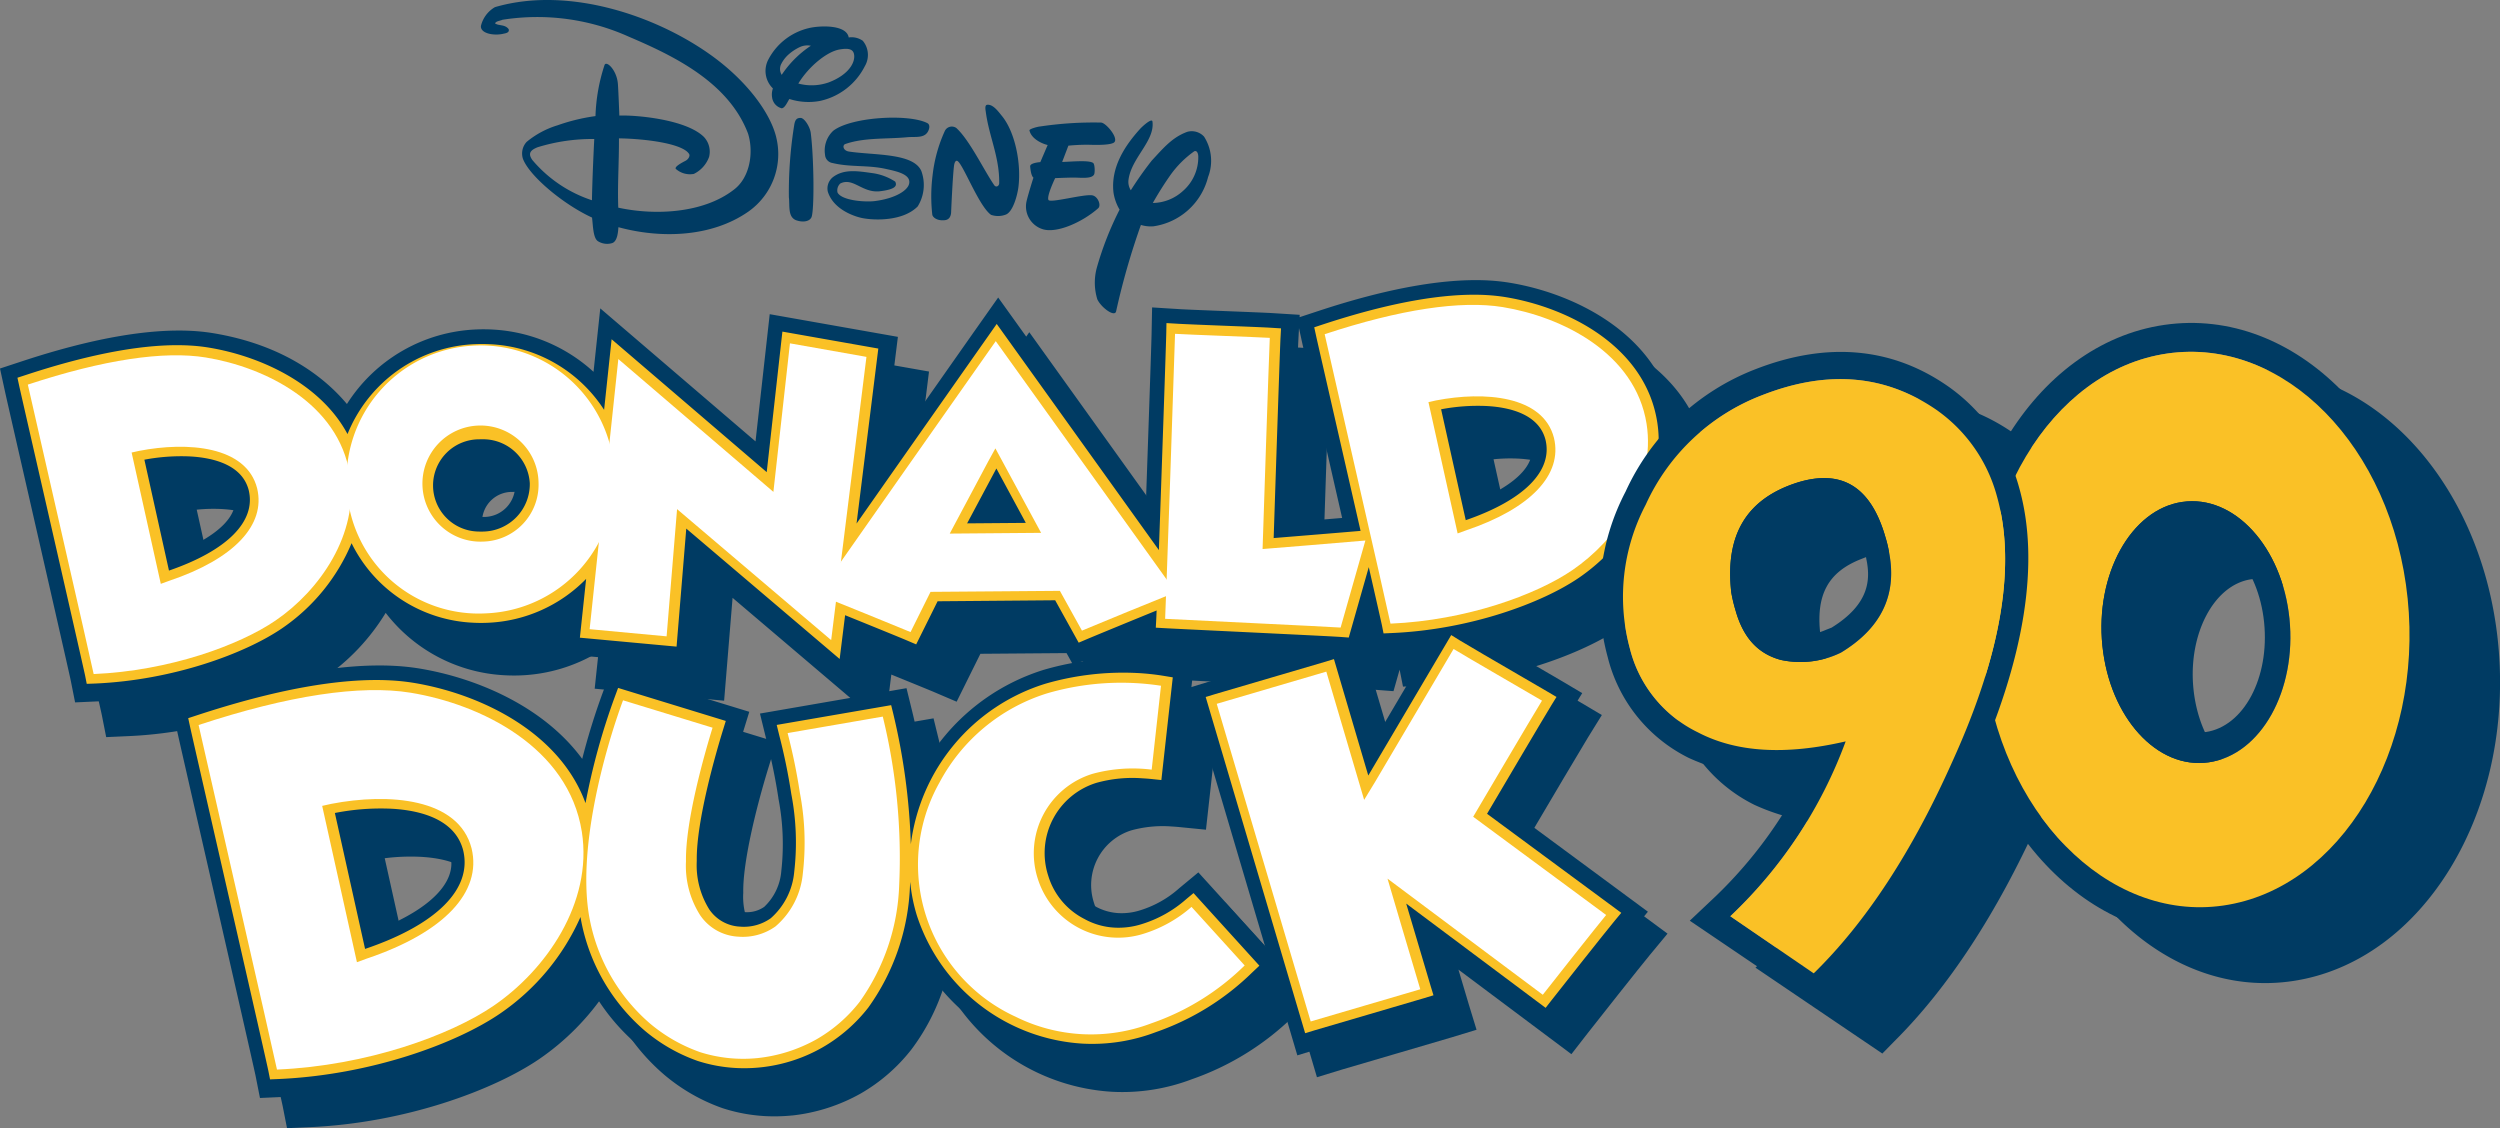 <svg id="Group_2819" data-name="Group 2819" xmlns="http://www.w3.org/2000/svg" xmlns:xlink="http://www.w3.org/1999/xlink" width="247.611" height="111.737" viewBox="0 0 247.611 111.737">
  <rect x="0" y="0" width="247.611" height="111.737" fill="#808080" stroke="none"/>
  <defs>
    <clipPath id="clip-path">
      <rect id="Rectangle_1203" data-name="Rectangle 1203" width="247.611" height="111.737" fill="none"/>
    </clipPath>
  </defs>
  <g id="Group_2818" data-name="Group 2818" clip-path="url(#clip-path)">
    <path id="Path_12787" data-name="Path 12787" d="M76.869,13.544c-.575-2.286-2.673-5.184-5.764-7.572C65.6,1.727,56.486-1.482,49.021.708a2.936,2.936,0,0,0-1.389,1.871c-.049.708,1.178.972,2.136.783.24-.06.727-.092.614-.47-.367-.506-1.012-.31-1.353-.581.125-.231.478-.236.739-.353a22.089,22.089,0,0,1,12.567,1.7c4.538,1.931,9.855,4.556,11.754,9.571.578,1.844.2,4.382-1.429,5.577-3,2.314-7.758,2.559-11.424,1.761-.083-2.306.079-4.417.068-6.864,2.6.038,6.364.511,6.958,1.566.1.184-.088.513-.358.652-.554.288-1.093.606-.972.805a2.117,2.117,0,0,0,1.785.5,3.009,3.009,0,0,0,1.512-1.679,2.117,2.117,0,0,0-.533-2.006c-1.8-1.74-6.781-2.161-8.353-2.093,0,0-.084-2.315-.143-3.129-.1-1.364-1.129-2.346-1.321-1.886a17.882,17.882,0,0,0-.9,5.066,18.8,18.8,0,0,0-3.746.908,8.809,8.809,0,0,0-3.075,1.649,1.7,1.7,0,0,0-.363,1.676c.649,1.714,4.021,4.525,6.842,5.816.106.851.1,2.122.646,2.378a1.705,1.705,0,0,0,1.332.157c.578-.171.607-1.276.637-1.581,4.264,1.163,9.252.974,12.852-1.532a6.965,6.965,0,0,0,2.763-7.429M58.632,19.835a13.062,13.062,0,0,1-5.912-3.993c-.326-.484-.405-.9.538-1.262a18.383,18.383,0,0,1,5.6-.812c-.082,1.633-.194,4.114-.229,6.067" fill="#003b63"/>
    <path id="Path_12788" data-name="Path 12788" d="M80.3,13.152c.329,2.635.363,7.747.067,8.377-.227.464-.932.472-1.4.32-.983-.26-.727-1.469-.833-2.318a41.763,41.763,0,0,1,.546-7.25c.094-.439.244-.609.624-.6.365.005.913.868.995,1.473" fill="#003b63"/>
    <path id="Path_12789" data-name="Path 12789" d="M82.95,19.064c.413.808,2.749.974,3.712.849,2.067-.27,3.231-1.064,3.378-1.7.228-.944-1.229-1.246-2.253-1.471-1.84-.421-3.5-.159-5.32-.593a.879.879,0,0,1-.752-.824,2.675,2.675,0,0,1,.819-2.378c1.813-1.386,7.509-1.692,9.319-.75.321.172.184.673-.016.941-.4.554-1.239.387-1.965.452-2.083.2-4.255.016-6.145.674-.309.1-.255.655.367.748,2.507.378,6.343.129,7.153,1.911a4.028,4.028,0,0,1-.351,3.518c-1.461,1.484-4.289,1.4-5.512,1.154-.822-.17-2.842-.868-3.392-2.608a1.43,1.43,0,0,1,.522-1.457c1.088-.807,2.41-.591,3.852-.389a5.5,5.5,0,0,1,2.3.847c.194.393.089.768-1.568.961-1.713.157-2.606-1.4-3.866-.778a.927.927,0,0,0-.281.891" fill="#003b63"/>
    <path id="Path_12790" data-name="Path 12790" d="M94.765,12.721c1.3,1.221,2.687,4.133,3.7,5.609.182.277.5.1.5-.184.041-2.579-1-4.619-1.32-7.014-.03-.225-.137-.715.118-.752.588-.081,1.12.672,1.487,1.123,1.277,1.57,1.921,4.66,1.617,7.053-.105.767-.517,2.39-1.23,2.692a2.135,2.135,0,0,1-1.48.031c-1.263-.9-2.9-5.395-3.4-5.357-.132.009-.232.187-.275.567C94.339,17.75,94.2,21.1,94.2,21.1c-.093.788-.678.716-.944.716-.49-.018-.875-.291-.918-.559a16.439,16.439,0,0,1,.027-3.87A14.372,14.372,0,0,1,93.567,13a.766.766,0,0,1,1.2-.283" fill="#003b63"/>
    <path id="Path_12791" data-name="Path 12791" d="M103.036,16.062l.729-1.7c-.51-.114-1.613-.582-1.806-1.455,0-.134.758-.354,1.077-.383a35.715,35.715,0,0,1,6.027-.384c.442.02,1.655,1.4,1.338,1.907-.22.359-1.946.312-2.633.288a19.479,19.479,0,0,0-1.95.092l-.617,1.614c1.007-.031,2.618-.193,3.058.091.184.111.2.936.111,1.134-.218.478-1.334.323-2.008.323-.7,0-1.855.056-1.855.056.048-.1-.861,1.755-.663,2.157.174.34,3.519-.605,4.349-.454.54.1.909.989.571,1.283-1.551,1.371-4.079,2.5-5.475,2.075a2.359,2.359,0,0,1-1.612-2.785c.2-.832.681-2.332.681-2.332-.034-.018-.241-.142-.325-1.1-.037-.369,1.008-.433,1-.43" fill="#003b63"/>
    <path id="Path_12792" data-name="Path 12792" d="M119.255,13.53a1.662,1.662,0,0,0-1.652-.477c-1.508.545-2.384,1.627-3.527,2.851A35.475,35.475,0,0,0,112,18.844a1.56,1.56,0,0,1-.231-1.016c.273-2.193,2.631-3.863,2.376-5.789-.052-.379-.961.445-1.2.7-1.561,1.713-2.955,3.873-2.657,6.355a4.76,4.76,0,0,0,.6,1.67,31.747,31.747,0,0,0-2.24,5.7,5.616,5.616,0,0,0,.034,3.175c.353.793,1.728,1.827,1.864,1.19A71.786,71.786,0,0,1,113,22.279a3.3,3.3,0,0,0,1.255.134,6.55,6.55,0,0,0,5.4-4.882,4.438,4.438,0,0,0-.4-4m-2.11,5.4a4.521,4.521,0,0,1-2.964,1.173,32.363,32.363,0,0,1,1.762-2.792,9.957,9.957,0,0,1,2.329-2.319c.251-.133.421.162.412.582a4.436,4.436,0,0,1-1.539,3.356" fill="#003b63"/>
    <path id="Path_12793" data-name="Path 12793" d="M85.453,4.038a1.934,1.934,0,0,0-1.392-.328c-.227-1.305-2.9-1.178-3.938-.929a6.1,6.1,0,0,0-4.02,3.11,2.418,2.418,0,0,0,.449,2.867,1.826,1.826,0,0,0-.076.915,1.273,1.273,0,0,0,.94,1.052c.349,0,.651-.805.776-.92A6.17,6.17,0,0,0,81.2,10a6.525,6.525,0,0,0,4.453-3.438,2.187,2.187,0,0,0-.2-2.524m-8.03,3.375a1.1,1.1,0,0,1-.03-1.108A3.256,3.256,0,0,1,78,5.489a4.652,4.652,0,0,1,1.242-.837,1.767,1.767,0,0,1,1.069-.121,10.318,10.318,0,0,0-2.888,2.882m4.615.762a5.092,5.092,0,0,1-2.968.1c1.016-1.684,2.845-3.175,4.1-3.377.68-.113,1.257-.111,1.4.4.211.778-.424,2.088-2.524,2.876" fill="#003b63"/>
    <path id="Path_12794" data-name="Path 12794" d="M7.005,67.393c-.131-.66-2.574-11.354-4.19-18.431l-.042-.184C1.466,43.058.6,39.271.493,38.771L0,36.5l2.206-.727c6.765-2.228,12.418-3.237,16.8-3a19.51,19.51,0,0,1,2.048.217c7.176,1.171,11.225,4.539,13.307,7.025A15.932,15.932,0,0,1,47.185,32.63c.531-.023,1.069-.02,1.6.009a16.06,16.06,0,0,1,10,4.188l.668-6.284L74.83,43.718l1.406-12.6,12.695,2.246L87.385,45.793c4.355-6.2,8.922-12.7,9.389-13.362l2.09-2.964,14.629,20.4c.266-7.621.547-15.868.563-16.726l.053-2.693,2.869.18c.75.041,2.623.115,4.433.187,1.758.07,3.733.148,4.557.193l2.761.173-.012.234,1.931-.636c6.766-2.228,12.418-3.237,16.8-3A19.625,19.625,0,0,1,149.5,28c6.738,1.1,15.072,5.353,16.391,13.72a15.458,15.458,0,0,1-1.978,9.954,21.218,21.218,0,0,1-6.471,7.056c-3.818,2.61-11.285,5.4-19.352,5.747l-2.21.1-.334-1.682-.606,2.131-2.1-.16c-.1-.008-.343-.022-.689-.041-1.86-.1-6.684-.335-10.56-.523l-.244-.011c-2.772-.135-5.118-.248-5.757-.283l-2.646-.15.041-.77c-2.017.827-4.012,1.65-4.554,1.88l-2.136.908-2.57-4.63-9.7.078-2.358,4.746-2.238-.956c-.536-.228-2.573-1.058-4.232-1.731l-.648,5.215L69.475,55.775l-.837,10.184L55.814,64.773l.386-3.634a16.127,16.127,0,0,1-7.689,2.315c-.525.023-1.059.02-1.587-.009a15.88,15.88,0,0,1-11.806-6.184A21.2,21.2,0,0,1,29,63.722c-3.819,2.61-11.285,5.4-19.352,5.747l-2.21.1ZM18.06,54.505c3.7-1.571,5.609-3.538,5.16-5.409-.4-1.572-2.589-2.022-4.351-2.118a16.434,16.434,0,0,0-2.467.065Zm30.007-9.221c-.111-.006-.226-.007-.341,0a2.959,2.959,0,1,0-.071,5.916c.107,0,.219.006.332,0a3.082,3.082,0,0,0,3.035-3.115,3.022,3.022,0,0,0-2.955-2.8M98.64,50.365l.425,0-.213-.393Zm29.953-16.631c-.046.856-.338,9.535-.617,17.973,1.434-.116,3.386-.275,4.955-.407l-1.773-7.761c-1.133-4.965-2.113-9.252-2.223-9.762l-.277-1.273ZM146.5,49.512c3.7-1.571,5.609-3.538,5.16-5.408-.4-1.573-2.589-2.023-4.35-2.119a16.45,16.45,0,0,0-2.468.065Z" fill="#003b63"/>
    <path id="Path_12795" data-name="Path 12795" d="M10.087,70.831C9.956,70.171,7.513,59.477,5.9,52.4l-.042-.185c-1.307-5.72-2.172-9.506-2.28-10.006l-.493-2.271,2.206-.726c6.765-2.228,12.418-3.237,16.8-3a19.51,19.51,0,0,1,2.048.217c7.176,1.171,11.225,4.538,13.307,7.024a15.934,15.934,0,0,1,12.823-7.386c.531-.023,1.069-.02,1.6.008a16.066,16.066,0,0,1,10,4.189l.668-6.285L77.912,47.156l1.406-12.6L92.013,36.8,90.467,49.23c4.355-6.2,8.922-12.7,9.389-13.362l2.09-2.963,14.629,20.4c.266-7.62.547-15.868.563-16.725l.053-2.694,2.869.181c.75.041,2.623.115,4.433.187,1.758.07,3.733.147,4.557.193l2.761.172-.012.234,1.931-.636c6.766-2.227,12.418-3.237,16.8-3a19.354,19.354,0,0,1,2.048.218c6.738,1.1,15.072,5.353,16.391,13.72a15.458,15.458,0,0,1-1.978,9.954,21.217,21.217,0,0,1-6.471,7.056c-3.818,2.61-11.285,5.4-19.352,5.747l-2.21.094-.334-1.682-.606,2.132-2.1-.16c-.1-.008-.343-.022-.689-.041-1.86-.1-6.684-.335-10.56-.523l-.244-.012c-2.772-.134-5.118-.247-5.757-.283l-2.646-.149.041-.77c-2.017.827-4.012,1.65-4.554,1.88l-2.136.908-2.57-4.63-9.7.078L94.75,69.5l-2.238-.956c-.536-.228-2.573-1.058-4.232-1.732l-.648,5.216L72.557,59.213,71.72,69.4,58.9,68.211l.386-3.635a16.128,16.128,0,0,1-7.689,2.316c-.525.023-1.059.019-1.587-.01A15.876,15.876,0,0,1,38.2,60.7a21.208,21.208,0,0,1-6.121,6.461c-3.819,2.61-11.285,5.4-19.352,5.747l-2.21.1ZM21.142,57.943c3.7-1.571,5.609-3.538,5.16-5.409-.4-1.572-2.589-2.022-4.351-2.118a16.428,16.428,0,0,0-2.467.064Zm30.007-9.221a3.226,3.226,0,0,0-.341,0,2.959,2.959,0,1,0-.071,5.916c.107,0,.219.006.332,0A3.082,3.082,0,0,0,54.1,51.521a3.022,3.022,0,0,0-2.955-2.8M101.722,53.8l.425,0-.213-.393Zm29.953-16.631c-.046.856-.338,9.534-.617,17.973,1.434-.117,3.386-.276,4.955-.408l-1.773-7.76c-1.133-4.965-2.113-9.252-2.223-9.762l-.277-1.274ZM149.584,52.95c3.7-1.571,5.609-3.539,5.16-5.408-.4-1.574-2.589-2.023-4.35-2.119a16.45,16.45,0,0,0-2.468.065Z" fill="#003b63"/>
    <path id="Path_12796" data-name="Path 12796" d="M25.318,106.577c-.158-.8-2.963-13.075-5.011-22.041l-.015-.066c-1.394-6.1-2.595-11.361-2.728-11.977l-.493-2.27,2.206-.726c7.994-2.634,14.662-3.826,19.819-3.546a22.73,22.73,0,0,1,2.389.252c5.679.928,12.346,3.744,16.18,8.962A67.281,67.281,0,0,1,59.7,68.6l.844-2.286L74.213,70.5l-.76,2.469c-1.25,4.059-2.568,9.456-2.518,12.435v.034a6.729,6.729,0,0,0,.935,3.855,2.28,2.28,0,0,0,1.818,1.04l.178.013a2.975,2.975,0,0,0,1.827-.528,5.461,5.461,0,0,0,1.692-3.558,23.8,23.8,0,0,0-.289-7.184l0-.034a56.953,56.953,0,0,0-1.169-5.685l-.657-2.683L89.784,68.16l.573,2.337c.257,1.049.7,3.008,1.078,5.5a20.792,20.792,0,0,1,11.97-9.663,29.311,29.311,0,0,1,9.663-1.119,25.6,25.6,0,0,1,2.758.3l2.415.4-1.475,13.275-2.536-.253c-.287-.029-.574-.051-.85-.065a11.683,11.683,0,0,0-3.995.378,5.678,5.678,0,0,0-3.7,7.2,5.516,5.516,0,0,0,2.785,3.313l.029.016a5.319,5.319,0,0,0,2.3.66,5.974,5.974,0,0,0,2.122-.277,10.394,10.394,0,0,0,3.869-2.184l1.9-1.574,8.621,9.5-1.841,1.736a27.085,27.085,0,0,1-10.1,6.265,19.311,19.311,0,0,1-7.928,1.239A20.145,20.145,0,0,1,90.88,94.48a20.948,20.948,0,0,1-3.282,6.463,17.311,17.311,0,0,1-5.039,4.379,17.765,17.765,0,0,1-6.765,2.171l-.033,0a17.683,17.683,0,0,1-2.665.062,16.534,16.534,0,0,1-4.187-.778l-.045-.015a18.4,18.4,0,0,1-5.753-3.3,20.421,20.421,0,0,1-5.791-8.221,24.9,24.9,0,0,1-6.579,6.652c-4.49,3.067-13.277,6.347-22.783,6.756l-2.21.1ZM37.644,92c5.009-2.01,7.592-4.654,6.973-7.23-.555-2.167-3.368-2.774-5.629-2.9a20.544,20.544,0,0,0-3.563.14Z" fill="#003b63"/>
    <path id="Path_12797" data-name="Path 12797" d="M28,109.566c-.159-.8-2.963-13.075-5.011-22.041l-.015-.066c-1.394-6.1-2.595-11.361-2.728-11.977l-.493-2.269,2.206-.727c7.993-2.633,14.661-3.826,19.819-3.546a22.757,22.757,0,0,1,2.389.252c5.679.927,12.346,3.745,16.18,8.962a67.747,67.747,0,0,1,2.038-6.562l.845-2.285L76.894,73.49l-.761,2.468c-1.25,4.058-2.567,9.456-2.517,12.435v.034a6.729,6.729,0,0,0,.935,3.855,2.278,2.278,0,0,0,1.817,1.04l.179.013a2.968,2.968,0,0,0,1.827-.528,5.459,5.459,0,0,0,1.692-3.557,23.811,23.811,0,0,0-.289-7.186l-.006-.034A57.012,57.012,0,0,0,78.6,76.346l-.658-2.683,14.52-2.515.573,2.338c.257,1.049.7,3.007,1.078,5.5a20.79,20.79,0,0,1,11.97-9.662,29.312,29.312,0,0,1,9.663-1.12,25.406,25.406,0,0,1,2.758.3l2.415.4-1.475,13.274-2.537-.251c-.286-.03-.573-.052-.849-.067a11.66,11.66,0,0,0-4,.38,5.677,5.677,0,0,0-3.7,7.2,5.519,5.519,0,0,0,2.784,3.312l.029.016a5.309,5.309,0,0,0,2.3.66,5.955,5.955,0,0,0,2.122-.277,10.383,10.383,0,0,0,3.868-2.184l1.9-1.574,8.621,9.5-1.841,1.736a27.093,27.093,0,0,1-10.1,6.265,19.318,19.318,0,0,1-7.929,1.239A20.143,20.143,0,0,1,93.561,97.469a20.948,20.948,0,0,1-3.282,6.463,17.337,17.337,0,0,1-5.039,4.379,17.77,17.77,0,0,1-6.765,2.171l-.034,0a17.667,17.667,0,0,1-2.664.062,16.526,16.526,0,0,1-4.187-.778l-.045-.015a18.393,18.393,0,0,1-5.753-3.3A20.421,20.421,0,0,1,60,98.233a24.9,24.9,0,0,1-6.579,6.652c-4.49,3.067-13.277,6.348-22.783,6.756l-2.21.1ZM40.325,94.994c5.008-2.01,7.592-4.654,6.973-7.23-.555-2.167-3.368-2.774-5.629-2.9a20.456,20.456,0,0,0-3.564.139Z" fill="#003b63"/>
    <path id="Path_12798" data-name="Path 12798" d="M117.728,68.131l2.443-.748c.732-.224,3.162-.933,5.513-1.619l.185-.054c2.205-.644,4.484-1.31,5.156-1.515l2.489-.761,2.815,9.538,7.17-12.141,2.24,1.39c.745.463,3.714,2.186,5.882,3.443,1.279.743,2.376,1.379,2.828,1.647l2.262,1.34-1.383,2.236c-.593.956-3.854,6.477-5.606,9.447L163.215,90.3l-1.74,2.1c-.929,1.119-5.378,6.748-6.227,7.837l-1.553,2-11.188-8.367c.564,1.9.912,3.073,1.039,3.49l.754,2.466-2.466.753c-.683.209-2.69.795-5.015,1.474l-.388.113c-2.108.615-4.732,1.381-5.45,1.6l-2.488.762Z" fill="#003b63"/>
    <path id="Path_12799" data-name="Path 12799" d="M119.671,70.3l2.443-.748c.732-.224,3.162-.933,5.513-1.619l.185-.054c2.205-.644,4.484-1.31,5.156-1.515l2.489-.761,2.815,9.538L145.442,63l2.24,1.39c.745.463,3.714,2.186,5.882,3.443,1.279.743,2.376,1.379,2.828,1.647l2.262,1.34-1.383,2.236c-.593.956-3.854,6.477-5.606,9.447l13.493,9.969-1.74,2.1c-.929,1.119-5.378,6.748-6.227,7.837l-1.553,2L144.45,96.035c.564,1.9.912,3.073,1.039,3.49l.754,2.466-2.466.753c-.683.209-2.69.795-5.015,1.474l-.388.113c-2.108.615-4.732,1.381-5.45,1.6l-2.488.762Z" fill="#003b63"/>
    <path id="Path_12800" data-name="Path 12800" d="M34.821,53.8a14.124,14.124,0,0,0,12.035,7.876c.474.026.955.028,1.43.007a14.448,14.448,0,0,0,9.767-4.348l-.619,5.824,9.576.885.961-11.691L83.163,65.268l.54-4.336c2.447.992,5.527,2.243,6.2,2.533l.839.358,2.122-4.27,11.644-.1,2.329,4.2.8-.34c.751-.319,4.368-1.809,6.92-2.849-.015.383-.025.637-.031.741l-.051.963,1.038.058c.641.035,3,.15,5.791.284,3.953.193,8.874.43,10.77.534l.724.042.788.061,1.984-6.976c.717,3.15,1.233,5.434,1.3,5.75l.162.815.828-.037c7.75-.334,14.884-2.987,18.514-5.468,4.579-3.118,8.756-9.1,7.765-15.427-1.185-7.518-8.851-11.368-15.056-12.381a18.174,18.174,0,0,0-1.879-.2c-4.182-.227-9.635.755-16.209,2.92l-.827.274.184.85c.111.512,1.122,4.935,2.291,10.055.688,3.01,1.438,6.3,2.114,9.259-1.868.163-6.5.539-8.608.711.135-4.122.614-18.635.677-19.812l.051-.956-1.154-.072c-.792-.045-2.686-.119-4.517-.191s-3.709-.149-4.486-.191L115.532,32l-.02,1.009c-.021,1.1-.446,13.473-.731,21.475l-16.062-22.4L97.936,33.2c-.606.859-8.073,11.484-13.1,18.655l2.156-17.332-9.5-1.68-1.553,13.92L60.577,33.6l-.744,6.993a14.221,14.221,0,0,0-11.291-6.5c-.477-.026-.963-.029-1.443-.009A14.248,14.248,0,0,0,34.42,42.992c-2.7-5.039-8.723-7.747-13.777-8.571a17.638,17.638,0,0,0-1.879-.2c-4.181-.229-9.635.755-16.209,2.92l-.828.271.185.853c.111.508,1.066,4.693,2.277,9.99,1.732,7.584,4.1,17.972,4.241,18.661l.161.814L9.42,67.7c7.749-.334,14.883-2.987,18.514-5.468a19.2,19.2,0,0,0,6.887-8.43M147.244,40.214c2.3.126,5.179.81,5.83,3.35.739,3.08-2.129,5.971-7.9,7.957l-2.44-10.984a19.509,19.509,0,0,1,4.506-.323M98.686,46.4l2.916,5.389-5.815.048ZM47.5,43.509c.165-.006.332,0,.495,0a4.628,4.628,0,0,1,4.478,4.341A4.7,4.7,0,0,1,47.9,52.647c-.162.007-.325.006-.486,0a4.568,4.568,0,0,1,.092-9.136M16.736,56.514,14.3,45.53a19.62,19.62,0,0,1,4.506-.324c2.3.125,5.179.812,5.829,3.351.74,3.08-2.128,5.971-7.9,7.957" fill="#fac126"/>
    <path id="Path_12801" data-name="Path 12801" d="M117.5,89.046a11.983,11.983,0,0,1-4.414,2.481,7.574,7.574,0,0,1-2.693.349,6.878,6.878,0,0,1-2.992-.859,7.11,7.11,0,0,1-3.575-4.268,7.276,7.276,0,0,1,4.776-9.215,13.244,13.244,0,0,1,4.552-.446c.3.016.61.04.922.071l.951.1,1.13-10.171-.906-.149a23.924,23.924,0,0,0-2.584-.279,27.673,27.673,0,0,0-9.122,1.057,19.142,19.142,0,0,0-13.332,15.9,63.964,63.964,0,0,0-1.734-12.9l-.215-.876L76.929,71.8l.246,1.006a58.154,58.154,0,0,1,1.2,5.847,25.287,25.287,0,0,1,.289,7.687,6.931,6.931,0,0,1-2.327,4.609,4.6,4.6,0,0,1-2.871.84c-.054,0-.1-.007-.151-.012l-.037,0a3.9,3.9,0,0,1-3.039-1.722,8.262,8.262,0,0,1-1.228-4.788c-.066-3.985,1.965-10.909,2.589-12.936l.285-.926L61.219,68.135l-.316.856a66.385,66.385,0,0,0-2.91,10.555c-2.6-7.109-10.527-10.853-17.078-11.922a21.087,21.087,0,0,0-2.22-.234c-4.955-.27-11.424.9-19.227,3.468l-.827.272.185.851c.132.608,1.333,5.868,2.725,11.96,2.171,9.5,4.872,21.331,5.035,22.153l.161.813.829-.035c9.188-.4,17.643-3.539,21.945-6.478a22.773,22.773,0,0,0,7.974-9.568c.029.166.058.331.09.494a19.075,19.075,0,0,0,6.256,10.746,16.741,16.741,0,0,0,5.252,3.012,14.9,14.9,0,0,0,3.779.7,15.605,15.605,0,0,0,8.575-2.027A15.674,15.674,0,0,0,86,99.795,22.059,22.059,0,0,0,90.13,87.689c.008-.115.014-.231.021-.347a16.439,16.439,0,0,0,.661,3.336,18.433,18.433,0,0,0,16.4,12.687,17.7,17.7,0,0,0,7.265-1.136,25.655,25.655,0,0,0,9.568-5.932l.691-.651-6.524-7.19ZM36.158,93.984,33.167,80.522a23.526,23.526,0,0,1,5.6-.423c2.8.152,6.306,1,7.109,4.13.913,3.805-2.619,7.356-9.714,9.755" fill="#fac126"/>
    <path id="Path_12802" data-name="Path 12802" d="M153.644,69.867l.519-.838-.849-.5c-.45-.266-1.542-.9-2.815-1.639-2.3-1.334-5.16-3-5.924-3.468l-.84-.522L135.52,76.811l-3.4-11.531-.933.285c-.7.214-3.069.9-5.359,1.574-2.346.685-4.772,1.393-5.495,1.614l-.916.28,9.851,33.3.933-.285c.711-.217,3.129-.924,5.469-1.606,2.4-.7,4.672-1.365,5.384-1.582l.924-.282-.282-.925c-.278-.912-1.554-5.225-2.42-8.158l13.809,10.327.583-.748c.848-1.088,5.312-6.737,6.257-7.876l.653-.787L147.283,80.6c1.4-2.37,5.663-9.6,6.361-10.728" fill="#fac126"/>
    <path id="Path_12803" data-name="Path 12803" d="M2.756,38.093c7.511-2.474,13.479-3.359,17.631-2.686,5.867.958,13.146,4.543,14.255,11.576.927,5.921-3,11.512-7.353,14.478-3.57,2.439-10.5,4.978-18.012,5.3-.229-1.155-6.242-27.381-6.521-28.669M16.767,57.522c6.405-2.158,9.577-5.521,8.7-9.158-1.078-4.211-6.921-4.632-11.677-3.71l-.754.167,2.89,13.006Z" fill="#fff"/>
    <path id="Path_12804" data-name="Path 12804" d="M34.358,48.5A13.274,13.274,0,1,1,48.143,60.749,13.074,13.074,0,0,1,34.358,48.5m18.983-.658a5.751,5.751,0,1,0-5.5,5.8,5.637,5.637,0,0,0,5.5-5.8" fill="#fff"/>
    <path id="Path_12805" data-name="Path 12805" d="M61.242,35.562,76.6,48.718l1.641-14.712,7.576,1.341L82.323,63.4,67.06,50.426l-1.036,12.6L58.4,62.317Z" fill="#fff"/>
    <path id="Path_12806" data-name="Path 12806" d="M104.976,58.52l-12.812.1-1.98,3.984c-1.05-.448-7.754-3.161-9.168-3.728C82.028,57.4,97.484,35.4,98.624,33.788l17.83,24.866c-1.41.553-8.236,3.357-9.292,3.805ZM98.588,44.41l-.707,1.285L94.066,52.85l9.049-.075Z" fill="#fff"/>
    <path id="Path_12807" data-name="Path 12807" d="M115.4,61.293c.074-1.391.953-26.794.981-28.23,1.258.081,8.125.323,9.384.4-.075,1.392-.714,20.915-.714,20.915s8.4-.676,10.182-.842l-2.453,8.621c-1.124-.087-16.032-.79-17.38-.867" fill="#fff"/>
    <path id="Path_12808" data-name="Path 12808" d="M131.2,33.1c7.512-2.474,13.479-3.359,17.631-2.686,5.867.958,13.146,4.543,14.255,11.576.927,5.921-3,11.512-7.353,14.478-3.57,2.439-10.5,4.978-18.012,5.3-.229-1.155-6.242-27.381-6.521-28.669m14.011,19.429c6.4-2.158,9.577-5.521,8.7-9.158-1.077-4.211-6.921-4.632-11.677-3.71l-.754.167,2.89,13.006Z" fill="#fff"/>
    <path id="Path_12809" data-name="Path 12809" d="M19.669,71.808c8.943-2.946,16.046-4,20.989-3.2,6.985,1.14,15.651,5.408,16.971,13.781,1.1,7.048-3.571,13.7-8.754,17.235-4.25,2.9-12.5,5.926-21.442,6.311-.273-1.375-7.431-32.6-7.764-34.13m16.68,23.13c7.625-2.569,11.4-6.573,10.361-10.9-1.283-5.014-8.24-5.514-13.9-4.417l-.9.2L35.351,95.3Z" fill="#fff"/>
    <path id="Path_12810" data-name="Path 12810" d="M69.288,104.19a15.831,15.831,0,0,1-4.922-2.829,18.162,18.162,0,0,1-5.935-10.2c-1.356-6.717,1.413-16.759,3.277-21.8l8.867,2.713c-.749,2.433-2.7,9.185-2.633,13.237a9.1,9.1,0,0,0,1.4,5.328,4.855,4.855,0,0,0,3.773,2.132,5.571,5.571,0,0,0,3.691-1.013,7.847,7.847,0,0,0,2.709-5.238,26.331,26.331,0,0,0-.29-7.99,58.935,58.935,0,0,0-1.216-5.923l9.426-1.632a58.84,58.84,0,0,1,1.625,16.681,21.127,21.127,0,0,1-3.93,11.587,14.678,14.678,0,0,1-4.268,3.7,15.2,15.2,0,0,1-5.789,1.85,14.155,14.155,0,0,1-5.788-.6" fill="#fff"/>
    <path id="Path_12811" data-name="Path 12811" d="M100.5,100.66a16.579,16.579,0,0,1-7.451-23.153,18.217,18.217,0,0,1,10.663-8.835,26.11,26.11,0,0,1,11.278-.752l-.923,8.309a15.121,15.121,0,0,0-5.851.412,8.232,8.232,0,0,0-5.42,10.422,8.344,8.344,0,0,0,10.476,5.418,13.05,13.05,0,0,0,4.741-2.658l5.264,5.8a24.583,24.583,0,0,1-9.249,5.733,16.8,16.8,0,0,1-13.528-.7" fill="#fff"/>
    <path id="Path_12812" data-name="Path 12812" d="M120.511,69.71c1.422-.435,9.431-2.754,10.853-3.188l3.747,12.7,1.1-1.808,7.757-13.137c1.206.748,7.5,4.372,8.757,5.118-.848,1.37-6.815,11.5-6.815,11.5l13.169,9.73c-.963,1.162-5.416,6.8-6.275,7.9l-15.379-11.5s2.811,9.535,3.245,10.957c-1.422.434-9.431,2.753-10.853,3.188Z" fill="#fff"/>
    <path id="Path_12813" data-name="Path 12813" d="M220.854,36.83c-6.712.979-12.387,5.534-16.057,12.008a17.86,17.86,0,0,0-5.076-5.732c-5.614-4.042-12.14-4.7-19.381-1.873a23.4,23.4,0,0,0-12.824,12.1,22.575,22.575,0,0,0-1.78,16.384,15.225,15.225,0,0,0,8.032,10,21.174,21.174,0,0,0,11.466,1.755,43.765,43.765,0,0,1-8.8,11.948l-2.565,2.42,12.565,8.508,1.2-1.225c5.326-5.295,10.147-12.661,14.291-21.842.254-.563.492-1.118.731-1.672,4.289,11.638,13.985,19.079,24.368,17.566,12.99-1.893,22.091-16.915,20.388-33.592-1.694-16.59-13.562-28.644-26.552-26.752m4.117,40.315c-3.69.538-7.164-3.4-7.726-8.906-.552-5.416,2.017-10.326,5.707-10.864,3.765-.548,7.247,3.48,7.8,8.9.561,5.5-2.017,10.326-5.782,10.874m-37.647-10.1a5.856,5.856,0,0,1-3.9.3,3.848,3.848,0,0,1-2.89-3.029,9.02,9.02,0,0,1-.238-1.419c-.476-3.973.75-6.247,4.042-7.534l.8-.315c3.217-.975,4.9.071,5.932,3.73a7.8,7.8,0,0,1,.287,1.3c.408,2.015.28,4.428-3.454,6.738Z" fill="#003b63"/>
    <path id="Path_12814" data-name="Path 12814" d="M214.348,32.18c-12.917,1.882-22.01,16.991-20.316,33.581,1.7,16.676,13.562,28.645,26.479,26.763C233.5,90.631,242.6,75.608,240.9,58.932c-1.694-16.59-13.562-28.645-26.552-26.752m5.873,57.507C208.707,91.365,198,80.449,196.468,65.406s6.655-28.711,18.169-30.389c11.588-1.689,22.291,9.227,23.827,24.27S231.809,88,220.221,89.687" fill="#003b63"/>
    <path id="Path_12815" data-name="Path 12815" d="M214.638,35.016c-11.514,1.679-19.706,15.347-18.17,30.389s12.24,25.959,23.754,24.281C231.809,88,240,74.329,238.465,59.286s-12.239-25.958-23.827-24.27M218.773,75.5c-5.093.742-9.814-4.415-10.543-11.55-.72-7.048,2.816-13.5,7.909-14.238,5.167-.753,9.9,4.49,10.617,11.539.729,7.134-2.817,13.5-7.983,14.249" fill="#fac126"/>
    <path id="Path_12816" data-name="Path 12816" d="M216.138,49.716c-5.092.742-8.629,7.189-7.909,14.238.729,7.135,5.451,12.292,10.543,11.55,5.167-.753,8.712-7.115,7.983-14.249-.72-7.049-5.45-12.292-10.617-11.539M218.465,72.5c-3.69.538-7.164-3.405-7.726-8.907-.553-5.415,2.016-10.326,5.707-10.863,3.764-.549,7.247,3.48,7.8,8.9.562,5.5-2.017,10.327-5.781,10.875" fill="#003b63"/>
    <path id="Path_12817" data-name="Path 12817" d="M193.214,38.455c-5.613-4.042-12.139-4.7-19.381-1.873a23.4,23.4,0,0,0-12.823,12.1,22.567,22.567,0,0,0-1.779,16.385,15.228,15.228,0,0,0,8.031,10,21.182,21.182,0,0,0,11.466,1.754,43.734,43.734,0,0,1-8.8,11.948l-2.565,2.421L179.925,99.7l1.2-1.224c5.326-5.3,10.146-12.662,14.29-21.843,5.149-11.37,6.664-20.941,4.568-28.343a18.074,18.074,0,0,0-6.766-9.831m.205,36.874C189.4,84.368,184.8,91.364,179.643,96.4l-8.264-5.653A45.356,45.356,0,0,0,182.806,73.43c-5.947,1.38-10.818,1.111-14.635-.894a12.619,12.619,0,0,1-6.746-8.326A19.625,19.625,0,0,1,163,49.984a20.829,20.829,0,0,1,11.553-10.849c6.584-2.574,12.354-1.995,17.434,1.6a15.308,15.308,0,0,1,5.795,8.414c1.9,6.722.489,15.5-4.366,26.185" fill="#003b63"/>
    <path id="Path_12818" data-name="Path 12818" d="M191.989,40.73c-5.079-3.59-10.85-4.169-17.434-1.6A20.835,20.835,0,0,0,163,49.984a19.619,19.619,0,0,0-1.577,14.226,12.62,12.62,0,0,0,6.745,8.326c3.818,2,8.688,2.274,14.635.894a45.345,45.345,0,0,1-11.427,17.321l8.264,5.653c5.154-5.04,9.755-12.037,13.776-21.075,4.855-10.688,6.27-19.464,4.367-26.186a15.305,15.305,0,0,0-5.8-8.413m-4.865,14.094q1.151,6.213-4.779,9.807a9.1,9.1,0,0,1-5.97.727c-2.287-.617-3.719-2.231-4.466-4.869a14.8,14.8,0,0,1-.433-1.815c-.64-5.7,1.514-9.287,6.585-10.892,4.412-1.347,7.281.462,8.7,5.482a11.017,11.017,0,0,1,.361,1.56" fill="#fac126"/>
    <path id="Path_12819" data-name="Path 12819" d="M178.061,47.783c-5.071,1.6-7.225,5.187-6.585,10.891a14.821,14.821,0,0,0,.433,1.816c.747,2.637,2.179,4.251,4.466,4.869a9.107,9.107,0,0,0,5.97-.727q5.93-3.594,4.779-9.808a11.05,11.05,0,0,0-.361-1.56c-1.421-5.02-4.29-6.829-8.7-5.481m6.8,7.644c.408,2.014.279,4.427-3.455,6.738l-.585.228a5.843,5.843,0,0,1-3.9.3,3.846,3.846,0,0,1-2.889-3.029,8.982,8.982,0,0,1-.239-1.419c-.475-3.972.75-6.247,4.042-7.534l.8-.314c3.218-.975,4.9.07,5.932,3.729a7.714,7.714,0,0,1,.288,1.3" fill="#003b63"/>
  </g>
</svg>
